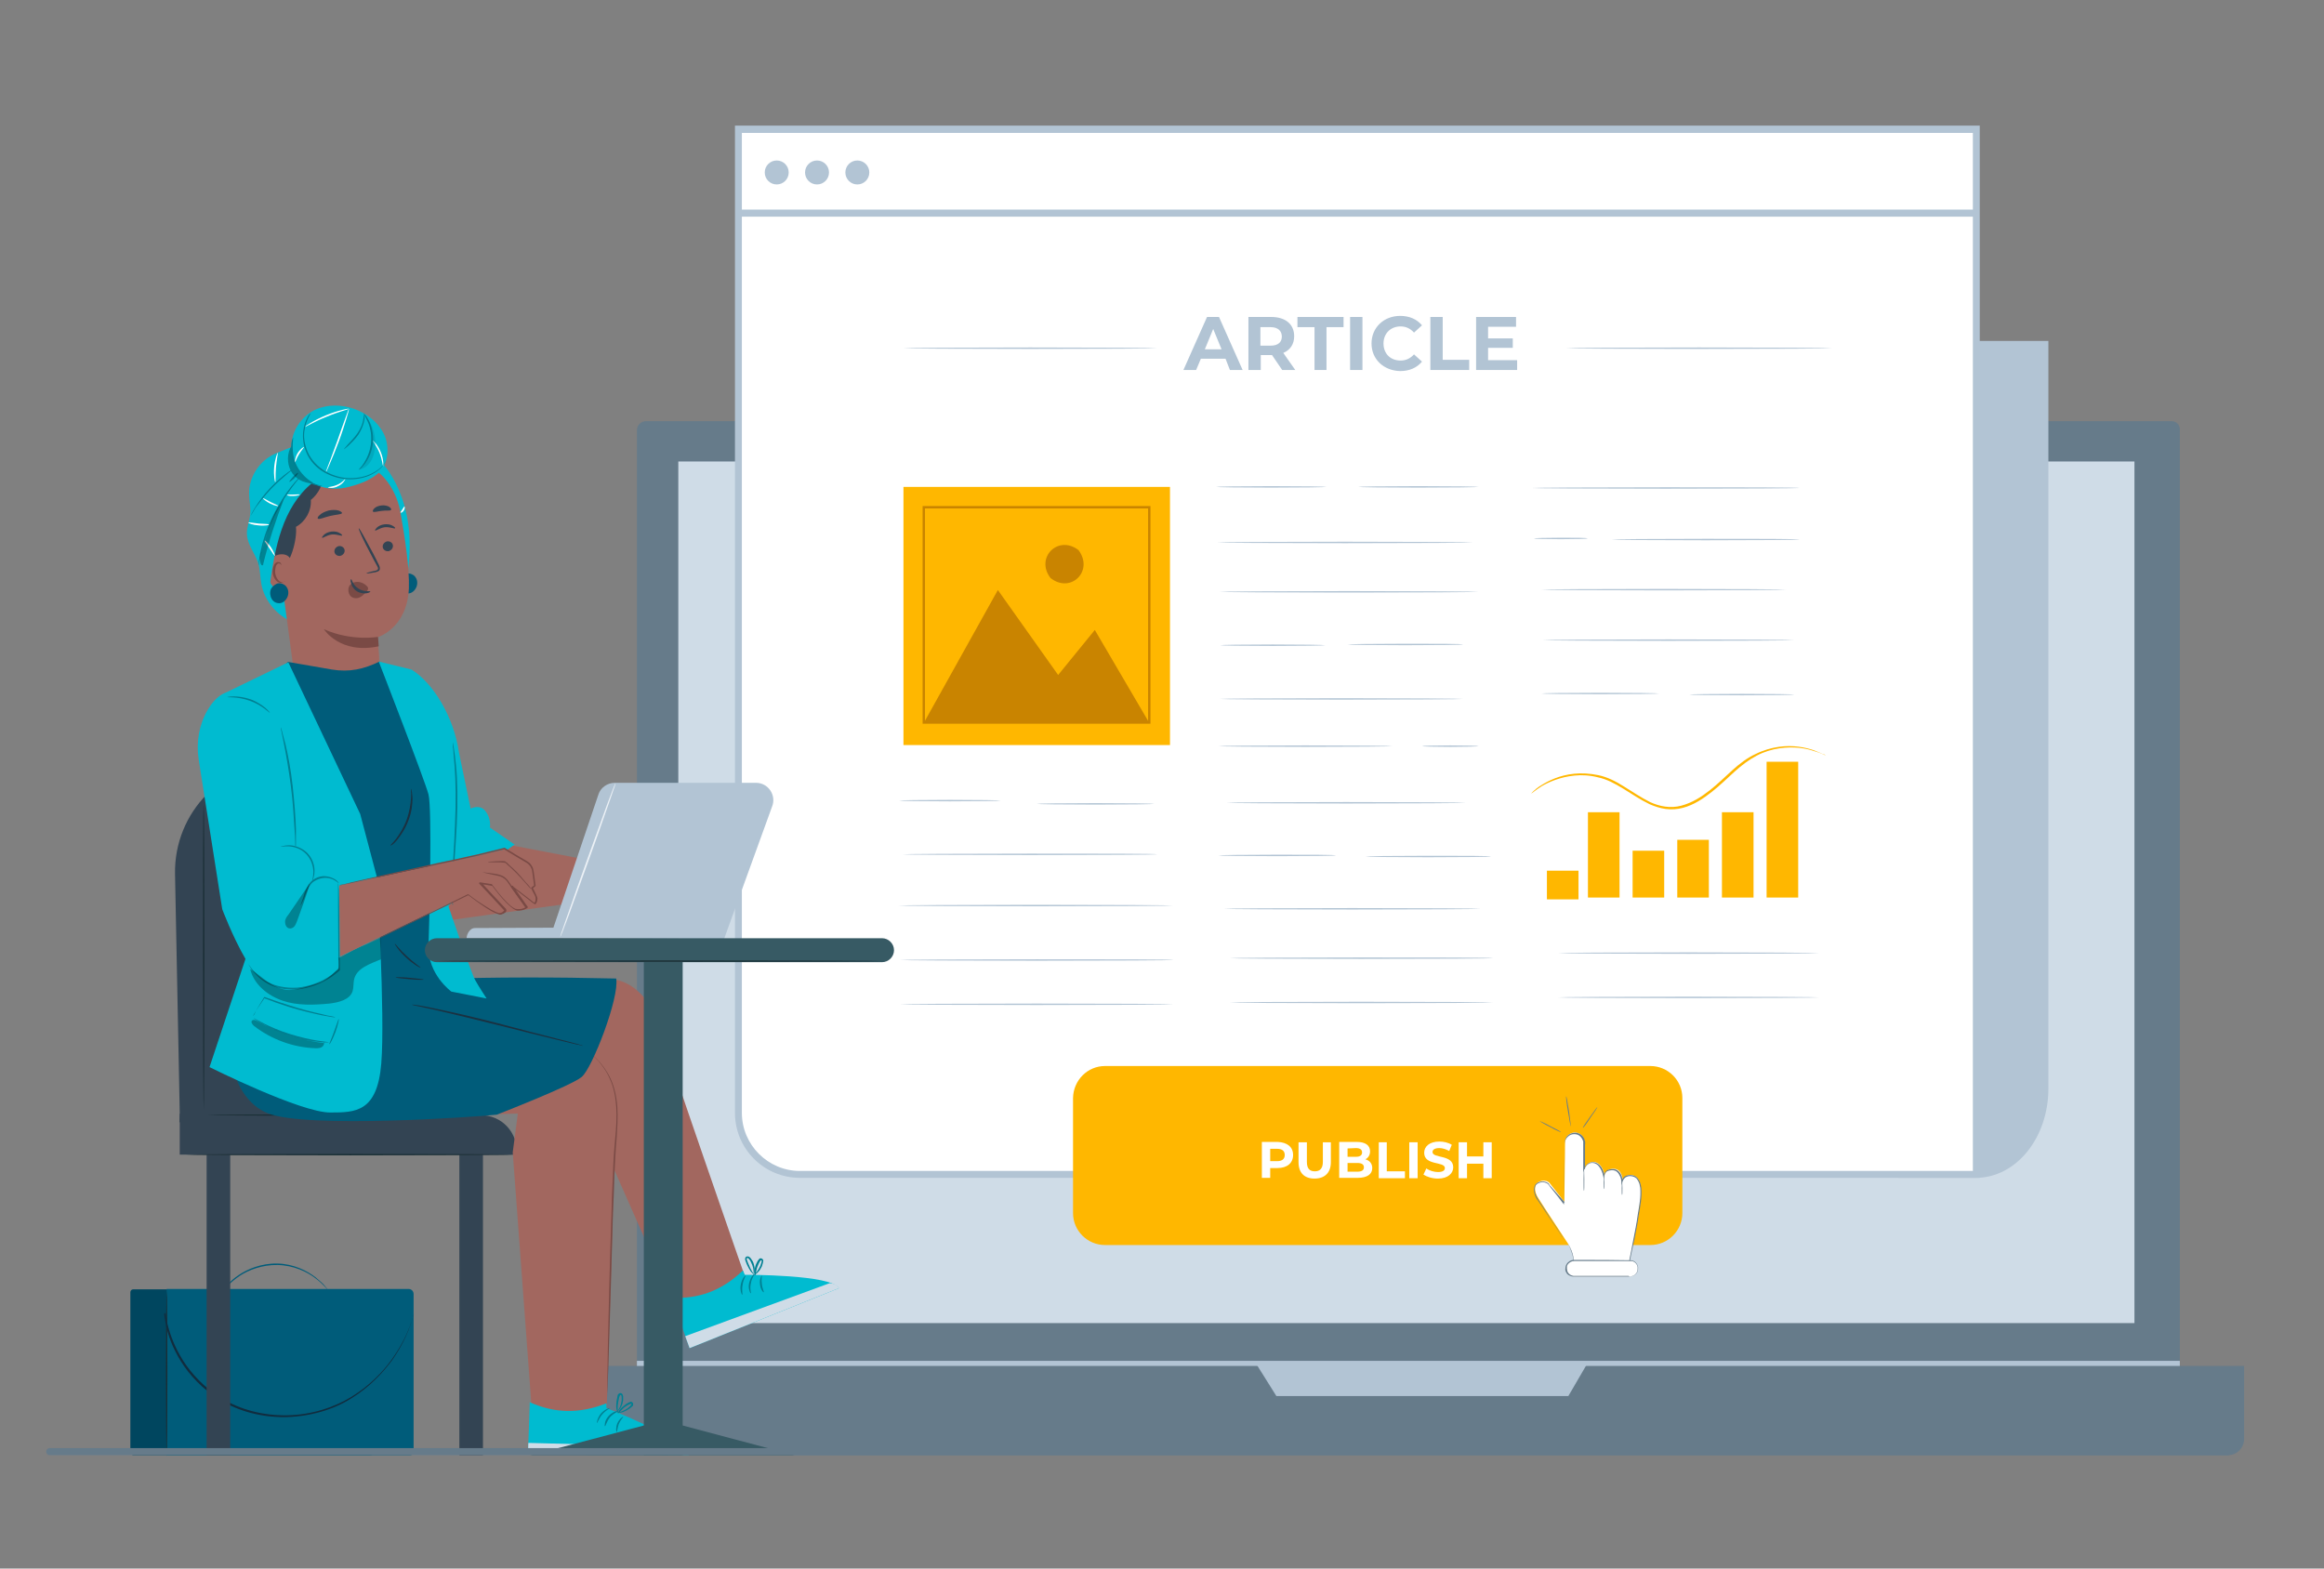 <?xml version="1.0" encoding="utf-8"?>
<!-- Generator: Adobe Illustrator 27.0.0, SVG Export Plug-In . SVG Version: 6.00 Build 0)  -->
<svg version="1.1" id="Layer_2_00000071557251906594065160000015440938724223311756_"
	 xmlns="http://www.w3.org/2000/svg" xmlns:xlink="http://www.w3.org/1999/xlink" x="0px" y="0px" viewBox="0 0 640 432"
	 style="enable-background:new 0 0 640 432;" xml:space="preserve">
<rect x="0" y="0" width="640" height="432" fill="#808080" stroke="none"/>
<style type="text/css">
	.st0{clip-path:url(#SVGID_00000031895786850456826220000010779432441081192857_);}
	.st1{fill:#667B8A;}
	.st2{fill:#CFDCE7;}
	.st3{fill:#B2C4D4;}
	.st4{fill:none;}
	.st5{fill:#FFFFFF;}
	.st6{fill:#FFB700;}
	.st7{fill:#C98400;}
	.st8{fill:none;stroke:#B2C4D4;stroke-width:1.95;stroke-miterlimit:10;}
	.st9{fill:none;stroke:#C98400;stroke-width:0.65;stroke-miterlimit:10;}
	.st10{fill:#00465F;}
	.st11{fill:#005C7A;}
	.st12{fill:#1A2E35;}
	.st13{fill:#112C3E;}
	.st14{fill:#334453;}
	.st15{fill:#A2675F;}
	.st16{fill:#7A4A45;}
	.st17{fill:#00BBD0;}
	.st18{fill:#008092;}
	.st19{opacity:0.3;}
	.st20{fill:#1A3141;}
	.st21{fill:#ECF1F6;}
	.st22{fill:#375A64;}
	.st23{fill:none;stroke:#667B8A;stroke-width:1.95;stroke-linecap:round;stroke-miterlimit:10;}
</style>
<g id="Layer_2-2">
	<g>
		<defs>
			<rect id="SVGID_1_" width="640" height="432"/>
		</defs>
		<clipPath id="SVGID_00000094594402502100740490000000310151870964707763_">
			<use xlink:href="#SVGID_1_"  style="overflow:visible;"/>
		</clipPath>
		<g style="clip-path:url(#SVGID_00000094594402502100740490000000310151870964707763_);">
			<g>
				<g>
					<g>
						<path class="st1" d="M177.9,116h420.2c1.2,0,2.2,1,2.2,2.2v274.1c0,2.6-2.1,4.7-4.7,4.7H180.1c-2.6,0-4.7-2.1-4.7-4.7V118.5
							C175.4,117.1,176.5,116,177.9,116z"/>
						<path class="st1" d="M157.6,376.2H618v20.1c0,2.5-2,4.5-4.5,4.5H162.1c-2.5,0-4.5-2-4.5-4.5V376.2L157.6,376.2z"/>
						<rect x="186.8" y="127.1" class="st2" width="401" height="237.3"/>
						<polygon class="st3" points="345.8,375.4 351.5,384.5 431.9,384.5 437.2,375.4 						"/>
					</g>
					<rect x="175.4" y="374.8" class="st3" width="424.9" height="1.4"/>
				</g>
				<g>
					<rect x="-2.3" y="3.5" class="st4" width="624.2" height="437"/>
					<path class="st3" d="M545.2,93.9h18.9v205.9c0,13.6-8.9,24.6-20,24.6h-21.3V93.9H545.2L545.2,93.9z"/>
					<path class="st5" d="M220.3,323.5c-9.3,0-16.9-7.6-16.9-16.9V35.6h340.9v287.9H220.3z"/>
					<path class="st3" d="M543.3,36.6v285.9h-323c-8.8,0-16-7.2-16-16V36.6H543.3 M545.2,34.6H202.4v271.9c0,9.9,8,17.9,17.9,17.9
						h324.9V34.6C545.2,34.6,545.2,34.6,545.2,34.6z"/>
					<circle class="st3" cx="213.9" cy="47.5" r="3.3"/>
					<circle class="st3" cx="225" cy="47.5" r="3.3"/>
					<circle class="st3" cx="236.1" cy="47.5" r="3.3"/>
					<path class="st3" d="M337.5,98.8h-6.8l-1.3,3.1h-3.5l6.5-14.6h3.3l6.5,14.6h-3.5L337.5,98.8L337.5,98.8z M336.4,96.2l-2.3-5.6
						l-2.3,5.6L336.4,96.2L336.4,96.2z"/>
					<path class="st3" d="M353.1,101.9l-2.8-4.1h-3.1v4.1h-3.4V87.3h6.3c3.9,0,6.3,2,6.3,5.3c0,2.2-1.1,3.8-3,4.6l3.3,4.7
						L353.1,101.9L353.1,101.9z M349.9,90.1h-2.8v5.1h2.8c2.1,0,3.1-1,3.1-2.5S352,90.1,349.9,90.1L349.9,90.1z"/>
					<path class="st3" d="M362,90.1h-4.7v-2.8H370v2.8h-4.7v11.8H362L362,90.1L362,90.1z"/>
					<path class="st3" d="M371.8,87.3h3.4v14.6h-3.4V87.3z"/>
					<path class="st3" d="M377.7,94.6c0-4.4,3.4-7.6,7.9-7.6c2.5,0,4.6,0.9,6,2.6l-2.2,2c-1-1.1-2.2-1.7-3.7-1.7
						c-2.7,0-4.7,1.9-4.7,4.7s1.9,4.7,4.7,4.7c1.5,0,2.7-0.6,3.7-1.7l2.2,2c-1.4,1.7-3.5,2.6-6,2.6C381.1,102.1,377.7,99,377.7,94.6
						L377.7,94.6z"/>
					<path class="st3" d="M393.9,87.3h3.4v11.8h7.3v2.8h-10.7V87.3z"/>
					<path class="st3" d="M417.8,99.2v2.7h-11.3V87.3h11V90h-7.7v3.2h6.8v2.6h-6.8v3.4L417.8,99.2L417.8,99.2z"/>
					<path class="st3" d="M365.3,134.1c0,0.1-6.8,0.2-15.2,0.2s-15.2-0.1-15.2-0.2s6.8-0.2,15.2-0.2S365.3,134,365.3,134.1z"/>
					<path class="st3" d="M407.2,134.1c0,0.1-7.4,0.2-16.6,0.2s-16.6-0.1-16.6-0.2s7.4-0.2,16.6-0.2S407.2,134,407.2,134.1z"/>
					<path class="st3" d="M405.7,149.4c0,0.1-15.8,0.2-35.3,0.2s-35.3-0.1-35.3-0.2s15.8-0.2,35.3-0.2S405.7,149.3,405.7,149.4z"/>
					<path class="st3" d="M407.2,163c0,0.1-16,0.2-35.7,0.2s-35.7-0.1-35.7-0.2s16-0.2,35.7-0.2S407.2,162.9,407.2,163z"/>
					<path class="st3" d="M365,177.7c0,0.1-6.5,0.2-14.5,0.2s-14.5-0.1-14.5-0.2s6.5-0.2,14.5-0.2S365,177.6,365,177.7z"/>
					<path class="st3" d="M402.9,177.5c0,0.1-7.1,0.2-15.9,0.2s-15.9-0.1-15.9-0.2s7.1-0.2,15.9-0.2S402.9,177.3,402.9,177.5z"/>
					<path class="st3" d="M402.9,192.5c0,0.1-15,0.2-33.5,0.2s-33.5-0.1-33.5-0.2s15-0.2,33.5-0.2S402.9,192.4,402.9,192.5z"/>
					<path class="st3" d="M275.6,220.5c0,0.1-6.3,0.2-14,0.2s-14-0.1-14-0.2s6.3-0.2,14-0.2C269.4,220.3,275.6,220.4,275.6,220.5z"
						/>
					<path class="st3" d="M317.9,221.4c0,0.1-7.2,0.2-16.2,0.2s-16.2-0.1-16.2-0.2s7.2-0.2,16.2-0.2S317.9,221.3,317.9,221.4z"/>
					<path class="st3" d="M318.7,235.3c0,0.1-15.7,0.2-35.1,0.2s-35.1-0.1-35.1-0.2s15.7-0.2,35.1-0.2S318.7,235.1,318.7,235.3z"/>
					<path class="st3" d="M323.1,249.4c0,0.1-17,0.2-37.9,0.2s-37.9-0.1-37.9-0.2s17-0.2,37.9-0.2S323.1,249.3,323.1,249.4z"/>
					<path class="st3" d="M383.5,205.5c0,0.1-10.7,0.2-24,0.2s-24-0.1-24-0.2s10.7-0.2,24-0.2S383.5,205.4,383.5,205.5z"/>
					<path class="st3" d="M407.2,205.5c0,0.1-3.5,0.2-7.8,0.2s-7.8-0.1-7.8-0.2s3.5-0.2,7.8-0.2S407.2,205.4,407.2,205.5z"/>
					<path class="st3" d="M403.7,221.1c0,0.1-14.8,0.2-33,0.2s-33-0.1-33-0.2s14.8-0.2,33-0.2S403.7,221,403.7,221.1z"/>
					<path class="st3" d="M367.9,235.6c0,0.1-7.2,0.2-16.2,0.2s-16.2-0.1-16.2-0.2s7.2-0.2,16.2-0.2S367.9,235.4,367.9,235.6z"/>
					<path class="st3" d="M407.8,250.3c0,0.1-15.9,0.2-35.4,0.2s-35.4-0.1-35.4-0.2s15.9-0.2,35.4-0.2S407.8,250.2,407.8,250.3z"/>
					<path class="st3" d="M410.6,235.9c0,0.1-7.8,0.2-17.3,0.2S376,236,376,235.9s7.8-0.2,17.4-0.2S410.6,235.7,410.6,235.9z"/>
					<path class="st3" d="M495.6,134.4c0,0.1-16.5,0.2-36.9,0.2s-36.9-0.1-36.9-0.2s16.5-0.2,36.9-0.2S495.6,134.2,495.6,134.4z"/>
					<path class="st3" d="M437.2,148.3c0,0.1-3.3,0.2-7.4,0.2s-7.4-0.1-7.4-0.2s3.3-0.2,7.4-0.2S437.2,148.1,437.2,148.3z"/>
					<path class="st3" d="M495.6,148.6c0,0.1-11.6,0.2-25.9,0.2s-25.9-0.1-25.9-0.2s11.6-0.2,25.9-0.2S495.6,148.4,495.6,148.6z"/>
					<path class="st3" d="M491.9,162.4c0,0.1-15.1,0.2-33.7,0.2s-33.7-0.1-33.7-0.2s15.1-0.2,33.7-0.2S491.9,162.3,491.9,162.4z"/>
					<path class="st3" d="M494.2,176.3c0,0.1-15.5,0.2-34.7,0.2s-34.7-0.1-34.7-0.2s15.5-0.2,34.7-0.2S494.2,176.2,494.2,176.3z"/>
					<path class="st3" d="M456.9,191c0,0.1-7.2,0.2-16.2,0.2s-16.2-0.1-16.2-0.2s7.2-0.2,16.2-0.2S456.9,190.9,456.9,191z"/>
					<path class="st3" d="M494.2,191.3c0,0.1-6.5,0.2-14.5,0.2s-14.5-0.1-14.5-0.2s6.5-0.2,14.5-0.2S494.2,191.2,494.2,191.3z"/>
					<path class="st3" d="M318.7,95.9c0,0.1-15.6,0.2-35,0.2s-35-0.1-35-0.2s15.6-0.2,35-0.2S318.7,95.8,318.7,95.9z"/>
					<path class="st3" d="M504.6,95.9c0,0.1-16.4,0.2-36.7,0.2s-36.7-0.1-36.7-0.2s16.4-0.2,36.7-0.2S504.6,95.8,504.6,95.9z"/>
					<path class="st6" d="M502.7,208c0,0.1-1.1-0.6-3.3-1.2c-2.1-0.7-5.4-1.3-9.4-0.7c-2,0.3-4.1,0.9-6.2,2
						c-2.1,1.1-4.1,2.6-6.1,4.4c-2,1.8-4,3.8-6.3,5.6c-2.3,1.8-4.9,3.6-8,4.4c-1.5,0.4-3.1,0.5-4.7,0.3c-1.5-0.2-3-0.7-4.4-1.3
						c-2.7-1.3-5-2.9-7.3-4.3c-2.3-1.4-4.5-2.6-6.9-3.1c-2.3-0.6-4.5-0.7-6.5-0.5c-4,0.4-7.1,1.8-9,2.9c-1.9,1.2-2.8,2.1-2.9,2
						c0,0,0.2-0.2,0.6-0.6c0.4-0.4,1.1-1,2.1-1.6c1.9-1.2,5-2.8,9.1-3.2c2-0.2,4.3-0.1,6.7,0.4c2.4,0.5,4.8,1.7,7,3.1
						c2.3,1.4,4.6,3,7.2,4.3c2.6,1.2,5.6,1.8,8.6,1c3-0.8,5.5-2.4,7.8-4.2c2.3-1.8,4.3-3.8,6.3-5.6c2-1.8,4.1-3.4,6.3-4.4
						c2.2-1.1,4.4-1.7,6.4-2c4.1-0.6,7.5,0.2,9.6,0.9c1.1,0.4,1.9,0.8,2.4,1C502.4,207.8,502.7,207.9,502.7,208L502.7,208z"/>
					<rect x="437.3" y="223.7" class="st6" width="8.7" height="23.5"/>
					<rect x="474.2" y="223.7" class="st6" width="8.7" height="23.5"/>
					<rect x="486.5" y="209.8" class="st6" width="8.7" height="37.4"/>
					<rect x="426" y="239.8" class="st6" width="8.7" height="7.9"/>
					<rect x="449.6" y="234.3" class="st6" width="8.7" height="12.9"/>
					<rect x="461.9" y="231.3" class="st6" width="8.7" height="15.9"/>
					<rect x="248.8" y="134.1" class="st6" width="73.4" height="71.1"/>
					<polygon class="st7" points="254.4,199.1 274.8,162.5 291.4,185.9 301.5,173.5 316.5,199.1 					"/>
					<path class="st7" d="M297,151.5c4.3,5.7-2.1,12.1-7.7,7.7C285,153.6,291.4,147.2,297,151.5z"/>
					<path class="st3" d="M323.2,264.4c0,0.1-16.9,0.2-37.7,0.2s-37.7-0.1-37.7-0.2s16.9-0.2,37.7-0.2S323.2,264.2,323.2,264.4z"/>
					<path class="st3" d="M411.2,263.9c0,0.1-16.2,0.2-36.3,0.2s-36.3-0.1-36.3-0.2s16.2-0.2,36.3-0.2S411.2,263.7,411.2,263.9z"/>
					<path class="st3" d="M501,262.5c0,0.1-16.1,0.2-36,0.2s-36-0.1-36-0.2s16.1-0.2,36-0.2S501,262.4,501,262.5z"/>
					<path class="st3" d="M323.2,276.6c0,0.1-16.9,0.2-37.7,0.2s-37.7-0.1-37.7-0.2s16.9-0.2,37.7-0.2S323.2,276.5,323.2,276.6z"/>
					<path class="st3" d="M411.2,276.1c0,0.1-16.2,0.2-36.3,0.2s-36.3-0.1-36.3-0.2s16.2-0.2,36.3-0.2S411.2,276,411.2,276.1z"/>
					<path class="st3" d="M501,274.7c0,0.1-16.1,0.2-36,0.2s-36-0.1-36-0.2s16.1-0.2,36-0.2S501,274.6,501,274.7z"/>
				</g>
				<line class="st8" x1="204.2" y1="58.7" x2="543.5" y2="58.7"/>
				<rect x="254.4" y="139.7" class="st9" width="62.1" height="59.3"/>
				<g>
					<path class="st6" d="M304.3,293.6h150.2c4.8,0,8.8,3.9,8.8,8.8v31.7c0,4.8-3.9,8.8-8.8,8.8H304.3c-4.8,0-8.8-3.9-8.8-8.8v-31.7
						C295.6,297.5,299.5,293.6,304.3,293.6z"/>
					<g>
						<path class="st5" d="M356.1,318.1c0,2.2-1.6,3.6-4.3,3.6h-2v2.7h-2.3v-9.9h4.3C354.5,314.6,356.1,315.9,356.1,318.1z
							 M353.8,318.1c0-1.1-0.7-1.7-2.1-1.7h-1.9v3.4h1.9C353.1,319.8,353.8,319.2,353.8,318.1z"/>
						<path class="st5" d="M357.6,320.1v-5.5h2.3v5.4c0,1.9,0.8,2.6,2.2,2.6s2.2-0.8,2.2-2.6v-5.4h2.2v5.5c0,2.9-1.7,4.5-4.5,4.5
							S357.6,323,357.6,320.1L357.6,320.1z"/>
						<path class="st5" d="M377.9,321.7c0,1.7-1.4,2.7-4,2.7h-5.1v-9.9h4.8c2.5,0,3.7,1,3.7,2.6c0,1-0.5,1.8-1.3,2.2
							C377.2,319.6,377.9,320.5,377.9,321.7L377.9,321.7z M371.1,316.3v2.3h2.3c1.1,0,1.7-0.4,1.7-1.2s-0.6-1.2-1.7-1.2L371.1,316.3
							L371.1,316.3z M375.6,321.5c0-0.8-0.6-1.2-1.8-1.2h-2.7v2.4h2.7C375,322.7,375.6,322.3,375.6,321.5z"/>
						<path class="st5" d="M379.6,314.6h2.3v8h5v1.9h-7.2V314.6z"/>
						<path class="st5" d="M388.1,314.6h2.3v9.9h-2.3V314.6z"/>
						<path class="st5" d="M392,323.5l0.8-1.7c0.8,0.6,2.1,1,3.2,1c1.4,0,1.9-0.5,1.9-1.1c0-1.9-5.7-0.6-5.7-4.2
							c0-1.7,1.4-3.1,4.2-3.1c1.2,0,2.5,0.3,3.4,0.9l-0.7,1.7c-0.9-0.5-1.9-0.8-2.7-0.8c-1.4,0-1.9,0.5-1.9,1.1
							c0,1.8,5.7,0.6,5.7,4.2c0,1.6-1.4,3.1-4.2,3.1C394.4,324.6,392.9,324.1,392,323.5L392,323.5z"/>
						<path class="st5" d="M410.8,314.6v9.9h-2.3v-4H404v4h-2.3v-9.9h2.3v3.9h4.5v-3.9H410.8z"/>
					</g>
				</g>
				<g>
					<g>
						<g>
							<path class="st5" d="M431.8,342.5c1.4,2.5,1.6,4.9,1.6,4.9h3l12.4-0.2l-0.1,0.2c0,0,2-9.5,2.4-12.3c0.3-2.3,1.7-7.9,0-10.4
								c-0.6-0.9-1.8-1.3-2.8-1c-0.6,0.2-1.2,0.6-1.4,1.5c0,0-0.1-3.3-2.5-3.3c-2.4,0-2.5,1.8-2.5,1.8s-0.6-3.8-3.3-3.7
								c0,0-1.6,0.1-2.2,1.8v-7.1c0-1.5-1.1-2.7-2.6-2.8c-1.5,0-2.7,1.1-2.8,2.6l-0.2,16.5l-4-5.1c-1-1.3-3.5-0.7-3.9,0.5
								c0,0-0.7,1.5,0.8,3.7C424.8,331.9,431.8,342.5,431.8,342.5L431.8,342.5z"/>
							<path class="st1" d="M430.9,331.1l-0.2,0.1c0-4.6,0.1-9.7,0.2-15.1c0-0.3,0-0.7,0-1c0-0.3,0-0.7,0.1-1
								c0.1-0.7,0.6-1.3,1.2-1.7c0.6-0.4,1.4-0.5,2.1-0.4c0.7,0.2,1.4,0.6,1.8,1.3c0.2,0.3,0.3,0.7,0.4,1c0.1,0.4,0,0.7,0,1.1
								c0,0.7,0,1.4,0,2.2c0,1.5,0,2.9,0,4.4l-0.3,0c0.2-0.6,0.6-1.2,1.2-1.6c0.2-0.1,0.5-0.2,0.8-0.3c0.1,0,0.3,0,0.4,0
								s0.3,0,0.4,0c0.6,0.1,1.1,0.4,1.5,0.8c0.8,0.8,1.2,1.9,1.4,3l-0.3,0c0.1-0.7,0.5-1.4,1.2-1.7c0.3-0.1,0.7-0.2,1-0.2
								c0.2,0,0.3,0,0.5,0l0.3,0l0.3,0.1c0.7,0.2,1.2,0.8,1.5,1.4c0.3,0.6,0.4,1.3,0.5,1.9l-0.3,0c0.1-0.7,0.6-1.4,1.3-1.6
								c0.7-0.3,1.4-0.2,2.1,0c0.3,0.1,0.6,0.3,0.9,0.6c0.2,0.2,0.4,0.6,0.6,0.9c0.3,0.6,0.4,1.3,0.5,1.9c0.2,2.6-0.3,5.1-0.7,7.4
								c-0.3,2.4-0.8,4.6-1.2,6.8c-0.5,2.1-0.9,4.2-1.3,6.1l-0.2-0.1c0-0.1,0.1-0.1,0.1-0.2l0.1,0.1c-5,0.1-9.1,0.1-12.4,0.2
								l0.1-0.1l0,0v0.1h-0.1c-1.2,0-2.1,0-3,0h0v0c-0.2-1.7-0.7-2.9-1-3.7c-0.2-0.4-0.3-0.7-0.4-0.9s-0.1-0.3-0.1-0.3
								s0.2,0.4,0.6,1.2c0.4,0.8,0.8,2,1,3.7l-0.1,0c0.9,0,1.8,0,3,0l-0.1,0.1l0,0v-0.1h0.1c3.2-0.1,7.4-0.1,12.4-0.2h0.2l-0.1,0.1
								c0,0.1-0.1,0.1-0.1,0.2l-0.2-0.1c0.4-1.9,0.8-4,1.2-6.1c0.4-2.1,0.9-4.4,1.2-6.8c0.4-2.4,0.9-4.8,0.7-7.4
								c-0.1-0.6-0.2-1.3-0.5-1.8c-0.2-0.3-0.3-0.6-0.5-0.8s-0.5-0.4-0.8-0.5c-0.6-0.2-1.2-0.3-1.9,0c-0.6,0.2-1,0.8-1.2,1.4l-0.2,1
								l-0.1-1c0-0.6-0.2-1.3-0.5-1.8c-0.3-0.6-0.7-1.1-1.3-1.3c-0.6-0.2-1.3-0.1-1.9,0.1c-0.6,0.2-1,0.8-1,1.4l-0.1,0.9l-0.2-0.9
								c-0.2-1-0.6-2-1.3-2.8c-0.7-0.8-1.9-1.1-2.8-0.5c-0.5,0.3-0.9,0.9-1.1,1.4l-0.3,0.9v-0.9c0-1.5,0-2.9,0-4.4
								c0-0.7,0-1.5,0-2.2c0-0.4,0-0.7,0-1c-0.1-0.3-0.2-0.6-0.4-0.9c-0.4-0.6-0.9-1-1.6-1.1c-0.6-0.1-1.4,0-1.9,0.4
								c-0.5,0.4-1,0.9-1.1,1.6c-0.1,0.3-0.1,0.6-0.1,1c0,0.3,0,0.7,0,1c-0.1,5.4-0.1,10.4-0.2,15.1v0.3l-0.2-0.3
								c-1.2-1.6-2.4-3.1-3.6-4.6c-0.3-0.4-0.5-0.8-0.9-1c-0.4-0.2-0.8-0.3-1.2-0.3c-0.4,0-0.8,0.1-1.2,0.3
								c-0.4,0.2-0.7,0.5-0.8,0.8l0,0v0c-0.2,0.6-0.2,1.4,0,2c0.2,0.6,0.5,1.2,0.9,1.8c0.7,1.1,1.4,2.1,2,3.1
								c1.2,1.9,2.3,3.6,3.2,4.9c0.9,1.3,1.5,2.4,2,3.1c0.2,0.4,0.4,0.6,0.5,0.8c0.1,0.2,0.2,0.3,0.2,0.3s-0.1-0.1-0.2-0.3
								c-0.1-0.2-0.3-0.5-0.5-0.8c-0.5-0.7-1.2-1.7-2.1-3.1c-0.9-1.3-2-3-3.3-4.9c-0.6-1-1.3-2-2-3c-0.4-0.5-0.7-1.1-0.9-1.8
								c-0.2-0.7-0.2-1.4,0-2.1v0c0.1-0.4,0.5-0.8,0.9-1c0.4-0.2,0.8-0.3,1.3-0.3s0.9,0.1,1.3,0.3c0.1,0.1,0.2,0.1,0.3,0.2
								c0.1,0.1,0.2,0.2,0.2,0.3c0.1,0.2,0.3,0.4,0.4,0.5"/>
						</g>
						<g>
							<path class="st5" d="M433.4,347.2h15.5c1.2,0,2.1,1,2.1,2.1v0.2c0,1.2-1,2.1-2.1,2.1h-15.5c-1.2,0-2.1-1-2.1-2.1v-0.2
								C431.2,348.2,432.2,347.2,433.4,347.2z"/>
							<path class="st1" d="M448.9,351.6c0,0,0.2,0,0.4-0.1c0.3-0.1,0.7-0.2,1.1-0.6c0.2-0.2,0.4-0.5,0.5-0.8
								c0.1-0.3,0.1-0.7,0.1-1.1c-0.1-0.8-0.8-1.6-1.7-1.7c-4.1,0-9.6,0-15.8,0c-0.7,0-1.4,0.4-1.8,1c-0.2,0.3-0.2,0.6-0.2,1
								c0,0.4,0.1,0.7,0.2,1c0.3,0.6,0.9,1,1.6,1.1c0.7,0,1.4,0,2,0c2.7,0,5.1,0,7.1,0c2,0,3.6,0,4.8,0c0.5,0,1,0,1.3,0
								C448.7,351.6,448.9,351.6,448.9,351.6c0,0-0.2,0-0.5,0c-0.3,0-0.8,0-1.3,0c-1.2,0-2.8,0-4.8,0c-2,0-4.4,0-7.1,0
								c-0.7,0-1.3,0-2.1,0c-0.7-0.1-1.5-0.5-1.8-1.2c-0.2-0.3-0.3-0.8-0.2-1.1c0-0.4,0.1-0.8,0.3-1.1c0.4-0.7,1.2-1.2,2-1.2
								c6.2,0,11.7,0,15.8,0.1c1.1,0.1,1.8,1.1,1.9,1.9c0,0.4,0,0.8-0.1,1.1c-0.1,0.3-0.3,0.6-0.5,0.8c-0.4,0.4-0.9,0.6-1.1,0.6
								C449,351.7,448.9,351.6,448.9,351.6L448.9,351.6z"/>
						</g>
						<path class="st1" d="M436.2,328c-0.1,0-0.1-1.4-0.1-3.2s0.1-3.2,0.1-3.2s0.1,1.4,0.1,3.2S436.3,328,436.2,328z"/>
						<path class="st1" d="M441.7,327.5c-0.1,0-0.1-0.9-0.1-1.9s0.1-1.9,0.1-1.9s0.1,0.9,0.1,1.9S441.8,327.5,441.7,327.5z"/>
						<path class="st1" d="M446.7,329.1c-0.1,0-0.1-0.9-0.1-1.9s0.1-1.9,0.1-1.9s0.1,0.9,0.1,1.9S446.8,329.1,446.7,329.1z"/>
					</g>
					<path class="st1" d="M429.9,311.8c0,0.1-1.4-0.5-3-1.4c-1.6-0.8-2.9-1.6-2.9-1.6c0-0.1,1.4,0.5,3,1.4
						C428.6,311,429.9,311.7,429.9,311.8z"/>
					<path class="st1" d="M432.6,310.3c-0.1,0-0.4-1.9-0.8-4.2c-0.4-2.3-0.6-4.2-0.5-4.2c0.1,0,0.4,1.9,0.8,4.2
						C432.4,308.4,432.6,310.2,432.6,310.3z"/>
					<path class="st1" d="M435.9,310.6c-0.1,0,0.8-1.4,1.9-2.9s2-2.8,2.1-2.8s-0.8,1.4-1.9,2.9C436.9,309.5,436,310.7,435.9,310.6z"
						/>
				</g>
				<g>
					<path class="st10" d="M101.8,400.8h-65c-0.5,0-0.9-0.4-0.9-0.9v-44c0-0.5,0.4-0.8,0.8-0.8h65.1c1.1,0,2,0.9,2,2v41.8
						C103.8,399.9,102.9,400.8,101.8,400.8L101.8,400.8z"/>
					<path class="st11" d="M112.9,400.8h-67V355h66.6c0.8,0,1.4,0.6,1.4,1.4v43.5C113.9,400.4,113.5,400.8,112.9,400.8L112.9,400.8z
						"/>
					<path class="st12" d="M45.9,401c-0.1,0-0.2-10.2-0.2-22.7s0.1-22.7,0.2-22.7s0.2,10.1,0.2,22.7S46,401,45.9,401z"/>
					<path class="st11" d="M62.3,354.4c0,0,0-0.1,0.2-0.3s0.3-0.4,0.6-0.7c0.5-0.6,1.4-1.4,2.6-2.2c2.3-1.6,6.2-3.3,10.7-3.2
						c4.5,0.1,8.2,2,10.5,3.8c1.1,0.9,2,1.7,2.5,2.3c0.3,0.3,0.4,0.6,0.6,0.7c0.1,0.2,0.2,0.3,0.2,0.3c-0.1,0.1-1.1-1.4-3.4-3.1
						c-2.2-1.7-5.9-3.5-10.3-3.6c-4.3-0.1-8.1,1.4-10.5,3C63.5,353.1,62.4,354.5,62.3,354.4L62.3,354.4z"/>
					<path class="st13" d="M45.5,361.6c0,0,0,0.1,0.1,0.2c0,0.2,0.1,0.4,0.1,0.7c0.1,0.3,0.1,0.7,0.2,1.2c0.1,0.5,0.2,1,0.4,1.6
						c0.6,2.4,1.8,5.7,4.1,9.4c2.3,3.6,5.9,7.6,10.8,10.5c4.9,3,11.2,4.7,17.8,4.6c6.6-0.1,12.9-2.1,17.8-5.1
						c4.9-3,8.6-6.8,11.1-10.3c2.5-3.5,4.1-6.8,4.9-9c0.4-1.1,0.8-2,0.9-2.6c0.1-0.3,0.2-0.5,0.2-0.7c0.1-0.2,0.1-0.2,0.1-0.2
						s0,0.1-0.1,0.2c-0.1,0.2-0.1,0.4-0.2,0.7c-0.2,0.6-0.4,1.5-0.9,2.7c-0.8,2.3-2.3,5.5-4.8,9.1c-2.6,3.5-6.2,7.4-11.2,10.5
						c-4.9,3.1-11.2,5-18,5.2c-6.7,0.1-13.1-1.6-18.1-4.7c-5-3-8.6-7-10.9-10.7c-2.3-3.7-3.5-7.2-4-9.5c-0.1-0.6-0.2-1.1-0.3-1.6
						c-0.1-0.5-0.1-0.9-0.2-1.2c0-0.3-0.1-0.5-0.1-0.7C45.5,361.6,45.5,361.5,45.5,361.6L45.5,361.6z"/>
				</g>
				<g>
					<g>
						<path class="st14" d="M49.5,306.7l-1.3-66c-0.3-17,13.3-30.9,30.3-31l0,0c16.7,0,30.3,13.5,30.4,30.2l0.3,66.7l-59.8,2.5"/>
						<path class="st14" d="M49.5,318h93c0-6.2-4.2-10.9-10.4-10.9l-82.6-0.4L49.5,318L49.5,318z"/>
						<rect x="126.5" y="318" class="st14" width="6.5" height="82.8"/>
						<rect x="56.9" y="318" class="st14" width="6.5" height="82.8"/>
						<path class="st12" d="M57.1,307.1c0-0.1,17.3-0.2,38.6-0.2s38.6,0.1,38.6,0.2s-17.3,0.2-38.6,0.2S57.1,307.2,57.1,307.1z"/>
						<path class="st12" d="M51.1,318c0-0.1,20.3-0.2,45.4-0.2s45.4,0.1,45.4,0.2s-20.3,0.2-45.4,0.2S51.1,318.1,51.1,318z"/>
						<path class="st12" d="M56.1,221.5c0.1,0,0.2,18.8,0.2,42.1s-0.1,42.1-0.2,42.1s-0.2-18.8-0.2-42.1S55.9,221.5,56.1,221.5z"/>
					</g>
					<g>
						<g>
							<g>
								<path class="st15" d="M111.8,269.7c0,0,52.3-0.2,56.5,0c7.4,0.4,12.3,8.6,13.3,12.9c1,4.3,23.9,70,23.9,70l-17.8,11.5
									l-23.8-53.8l-12-20.9l-65.3,11.4L111.8,269.7z"/>
								<path class="st15" d="M152.2,287.5c0,0,9.7,0,14.9,7.7c3.1,4.5,2,12.7,2.1,18.8c0.1,8.3-2.1,73.1-2.1,73.1
									c-6.2,4.4-13,4.9-20.6,1.9l-5.3-71.6l1.4-10.7l-35.7,0.8c0,0-6.3-11.9,2.5-21.3C110.5,285,152.2,287.5,152.2,287.5
									L152.2,287.5z"/>
								<path class="st16" d="M156.7,287.9c0,0,0.1,0,0.3,0c0.2,0,0.5,0.1,0.8,0.1c0.7,0.2,1.7,0.4,2.9,1c1.2,0.6,2.6,1.5,3.9,2.9
									c1.3,1.4,2.6,3.1,3.6,5.3c1,2.2,1.6,4.8,1.8,7.6c0.2,2.8,0,5.8-0.2,8.9c-0.3,3.1-0.4,6.4-0.6,9.8c-0.1,3.4-0.2,6.9-0.4,10.5
									c-0.4,14.4-0.8,27.5-1.1,37c-0.1,4.7-0.3,8.5-0.4,11.2c-0.1,1.3-0.1,2.3-0.1,3c0,0.3,0,0.6,0,0.8c0,0.2,0,0.3,0,0.3
									s0-0.1,0-0.3c0-0.2,0-0.5,0-0.8c0-0.7,0-1.8,0-3c0.1-2.7,0.1-6.5,0.2-11.2c0.2-9.5,0.5-22.6,1-37c0.1-3.6,0.2-7.1,0.4-10.5
									c0.1-3.4,0.3-6.7,0.6-9.8c0.3-3.1,0.5-6.1,0.3-8.9c-0.2-2.8-0.7-5.3-1.7-7.5c-0.9-2.2-2.2-3.9-3.4-5.3
									c-1.3-1.4-2.6-2.3-3.8-2.9C158.2,288,156.7,288,156.7,287.9L156.7,287.9z"/>
							</g>
							<g>
								<path class="st17" d="M167,386.5l0,1.3c0,0,22.4,8.7,22.7,13l-44.3-0.5l0.5-14.1C152.6,389.2,159.4,389.5,167,386.5
									L167,386.5z"/>
								<path class="st2" d="M145.4,400.3l0.1-2.9l42.4,1.1c0,0,2,0.9,1.8,2.2L145.4,400.3L145.4,400.3z"/>
							</g>
							<g>
								<path class="st17" d="M204.6,349.9l0.5,1.2c0,0,24-0.1,25.9,3.7l-41.1,16.5l-4.9-13.9C192.2,357.8,198.7,355.6,204.6,349.9
									L204.6,349.9z"/>
								<path class="st2" d="M189.9,371.3l-1.2-3.3l39.8-14.6c0,0,2.1,0.1,2.5,1.4L189.9,371.3z"/>
							</g>
							<path class="st18" d="M206.8,356.2c-0.1,0-0.3-0.2-0.4-0.7c-0.2-0.5-0.3-1.3-0.1-2.1s0.5-1.5,0.8-1.9s0.6-0.6,0.7-0.6
								c0.1,0.1-0.8,1-1,2.5C206.4,354.9,206.9,356.1,206.8,356.2L206.8,356.2z"/>
							<path class="st18" d="M204.4,356.6c-0.1,0.1-0.7-1.2-0.4-2.8c0.3-1.6,1.2-2.6,1.3-2.5c0.1,0.1-0.6,1.1-0.8,2.6
								C204.2,355.3,204.6,356.5,204.4,356.6L204.4,356.6z"/>
							<path class="st18" d="M210.3,355.9c-0.1,0.1-0.9-0.8-1-2.2c-0.2-1.4,0.4-2.4,0.5-2.4c0.1,0-0.2,1.1,0,2.3
								C209.9,354.9,210.5,355.8,210.3,355.9L210.3,355.9z"/>
							<path class="st18" d="M207.9,351.2c0,0-0.6-0.3-1.2-1.1c-0.3-0.4-0.6-1-0.9-1.6c-0.1-0.3-0.3-0.6-0.4-1
								c-0.1-0.2-0.1-0.3-0.2-0.6c0-0.2,0-0.5,0.2-0.7c0.2-0.2,0.6-0.2,0.8-0.1c0.2,0.1,0.4,0.3,0.5,0.4c0.2,0.3,0.4,0.6,0.6,0.9
								c0.3,0.6,0.4,1.2,0.5,1.8c0.1,1-0.1,1.6-0.2,1.6c-0.1,0,0-0.6-0.2-1.6c-0.1-0.5-0.3-1-0.6-1.6c-0.1-0.3-0.3-0.6-0.5-0.8
								c-0.2-0.3-0.5-0.4-0.6-0.3c-0.1,0.1-0.1,0.5,0.1,0.8c0.1,0.3,0.2,0.6,0.4,1c0.2,0.6,0.5,1.1,0.7,1.5
								C207.4,350.8,207.9,351.2,207.9,351.2L207.9,351.2z"/>
							<path class="st18" d="M208.1,351c0,0,0,0.1-0.2,0.2l-0.1,0.1l0-0.2c-0.1-0.3-0.1-1,0.1-1.9c0.1-0.4,0.2-0.9,0.5-1.4
								c0.1-0.2,0.2-0.5,0.4-0.7c0.1-0.1,0.2-0.3,0.3-0.4c0.1-0.1,0.4-0.2,0.6-0.1c0.3,0.1,0.5,0.4,0.5,0.6c0,0.2-0.1,0.4-0.1,0.6
								c-0.1,0.3-0.2,0.7-0.3,1c-0.3,0.6-0.6,1.1-0.9,1.4c-0.6,0.7-1.2,1-1.2,1c-0.1-0.1,0.4-0.4,0.9-1.2c0.3-0.4,0.5-0.8,0.8-1.4
								c0.1-0.3,0.2-0.6,0.3-0.9c0.1-0.3,0.1-0.6,0-0.6c-0.3-0.1-0.6,0.6-0.8,1c-0.2,0.5-0.4,0.9-0.5,1.3c-0.2,0.8-0.3,1.5-0.3,1.8
								l-0.1,0C208,351,208.1,351,208.1,351L208.1,351z"/>
							<path class="st18" d="M166.6,392.8c-0.1,0-0.1-0.3,0-0.9s0.4-1.2,1-1.9c0.5-0.6,1.2-1,1.7-1.2c0.5-0.2,0.8-0.2,0.9-0.1
								c0,0.1-1.2,0.5-2.2,1.6C167,391.6,166.8,392.8,166.6,392.8z"/>
							<path class="st18" d="M164.4,391.9c-0.1,0,0.1-1.4,1.1-2.6c1.1-1.2,2.4-1.6,2.4-1.5c0.1,0.1-1.1,0.6-2.1,1.8
								C164.9,390.7,164.5,392,164.4,391.9L164.4,391.9z"/>
							<path class="st18" d="M169.8,394.4c-0.1,0-0.3-1.1,0.2-2.4c0.6-1.3,1.6-1.9,1.6-1.8c0.1,0.1-0.7,0.8-1.2,2
								C170,393.4,170,394.4,169.8,394.4L169.8,394.4z"/>
							<path class="st18" d="M170.2,389.2c0,0-0.4-0.5-0.5-1.6c0-0.5,0-1.1,0.1-1.8c0.1-0.3,0.1-0.7,0.2-1c0-0.2,0.1-0.4,0.1-0.6
								c0.1-0.2,0.3-0.4,0.6-0.5c0.3-0.1,0.6,0.1,0.7,0.3c0.1,0.2,0.2,0.4,0.2,0.6c0,0.4,0,0.7,0,1.1c-0.1,0.7-0.3,1.3-0.5,1.7
								c-0.5,0.9-1,1.3-1,1.3c-0.1,0,0.3-0.5,0.7-1.4c0.2-0.5,0.3-1,0.4-1.6c0-0.3,0-0.6,0-1c0-0.3-0.2-0.6-0.3-0.5
								c-0.2,0-0.3,0.4-0.4,0.7c-0.1,0.3-0.1,0.7-0.2,1c-0.1,0.6-0.2,1.2-0.2,1.7C170.1,388.6,170.3,389.2,170.2,389.2L170.2,389.2z
								"/>
							<path class="st18" d="M170.5,389.1c0,0-0.1,0.1-0.3,0.1l-0.1,0l0.1-0.1c0.1-0.3,0.4-0.9,1.1-1.5c0.3-0.3,0.7-0.6,1.1-0.9
								c0.2-0.1,0.5-0.3,0.7-0.4c0.1-0.1,0.3-0.1,0.5-0.2s0.4,0,0.6,0.2c0.2,0.2,0.2,0.6,0.1,0.8c-0.1,0.2-0.2,0.3-0.4,0.4
								c-0.2,0.2-0.5,0.5-0.8,0.6c-0.5,0.4-1.1,0.6-1.5,0.8c-0.9,0.3-1.5,0.2-1.5,0.2c0-0.1,0.6-0.1,1.4-0.5
								c0.4-0.2,0.9-0.4,1.4-0.8c0.2-0.2,0.5-0.4,0.7-0.6c0.2-0.2,0.4-0.5,0.3-0.5c-0.2-0.2-0.8,0.2-1.2,0.4
								c-0.4,0.3-0.8,0.5-1.1,0.8c-0.6,0.6-1,1.1-1.2,1.3l-0.1-0.1C170.4,389.1,170.5,389.1,170.5,389.1L170.5,389.1z"/>
						</g>
						<path class="st15" d="M171.1,238.6l8,1.3l5.2,7.2l-1.5,5.5l-0.9,0.3l0.2,2.1c0.1,0.9-0.4,1.8-1.2,2.2l0,0l-4.1-7.2l1.7,7.3
							c0,0-1,0.4-2.8-0.5c-1.8-0.9-3.6-9-3.6-9l-2.8-1.7l2.7,9c0,0-0.8,0.9-2.4,0.9c-1.5-0.1-4.6-8.3-4.6-8.3l-41.6,5.8l-0.1-5.4
							l10.1-16.7L171.1,238.6L171.1,238.6z"/>
						<g>
							<path class="st17" d="M80.8,171.4c-4.4-1.7-7.9-5.8-8.8-10.4c-0.4-2-0.3-4-0.9-5.9c-0.9-2.8-3-5.1-3.1-8
								c-0.1-1.9,0.8-3.7,0.9-5.6c0.2-1.8-0.3-3.7-0.3-5.5c-0.1-4.7,3-9.3,7.3-11.1l11.5-4.7l17.7,7.2c0,0,10.1,9.8,7.2,30
								L80.8,171.4L80.8,171.4z"/>
							<g>
								<g>
									<path class="st11" d="M110.4,159.1c0.3-0.4,0.8-0.8,1.3-1h-0.1c0.1,0,0.2-0.1,0.3-0.1c0.4-0.1,0.7-0.1,1.1,0h0
										c0.6,0.2,1.2,0.5,1.5,1.1c0.6,0.9,0.5,2.2-0.1,3.1c-0.5,0.8-1.4,1.4-2.4,1.2c-0.9-0.1-1.6-0.8-1.9-1.6
										C109.8,160.9,109.8,159.9,110.4,159.1z"/>
									<path class="st15" d="M110.2,140.7c-1.2-6.4-6.4-13.9-12.8-12.4l-19.6,7.5c-1.9,0.4-3.2,2.3-2.9,4.3l5.8,43.1
										c0.8,5.6,5.4,9.9,11,10.3l0,0c7.2,0.5,13.2-5.6,12.7-12.8c-0.2-3-0.4-5.2-0.4-5.2c0,0,8.1-2.4,8.6-13.4
										C112.8,156.6,111.5,147.8,110.2,140.7L110.2,140.7z"/>
									<path class="st14" d="M108.2,150.2c0.1,0.7-0.4,1.4-1.2,1.6c-0.8,0.1-1.5-0.4-1.6-1.1c-0.1-0.7,0.4-1.4,1.2-1.6
										C107.3,149,108.1,149.4,108.2,150.2z"/>
									<path class="st14" d="M108.8,145.5c-0.2,0.2-1.3-0.4-2.8-0.3c-1.5,0.2-2.5,1.1-2.7,0.9c-0.1-0.1,0.1-0.4,0.5-0.8
										c0.4-0.4,1.2-0.8,2.1-0.9c0.9-0.1,1.8,0.1,2.2,0.4C108.7,145.1,108.9,145.4,108.8,145.5L108.8,145.5z"/>
									<path class="st14" d="M94.9,151.5c0.1,0.7-0.4,1.4-1.2,1.6c-0.8,0.1-1.5-0.4-1.6-1.1c-0.1-0.7,0.4-1.4,1.2-1.6
										C94.1,150.3,94.8,150.8,94.9,151.5z"/>
									<path class="st14" d="M94.2,147.5c-0.2,0.2-1.3-0.4-2.8-0.3c-1.5,0.2-2.5,1.1-2.7,0.9c-0.1-0.1,0.1-0.4,0.5-0.8
										c0.4-0.4,1.2-0.8,2.1-0.9c0.9-0.1,1.8,0.1,2.2,0.4C94.1,147.1,94.3,147.4,94.2,147.5L94.2,147.5z"/>
									<path class="st14" d="M100.9,157.9c0-0.1,0.9-0.4,2.4-0.7c0.4-0.1,0.7-0.2,0.8-0.5c0.1-0.3-0.2-0.7-0.4-1.1
										c-0.5-0.9-1-1.8-1.5-2.8c-2.1-3.9-3.6-7.2-3.4-7.3c0.2-0.1,1.9,3.1,4,7c0.5,1,1,1.9,1.4,2.8c0.2,0.4,0.5,0.9,0.4,1.5
										c-0.1,0.3-0.3,0.5-0.6,0.6c-0.2,0.1-0.4,0.1-0.6,0.2C101.9,157.9,100.9,158,100.9,157.9L100.9,157.9z"/>
									<path class="st16" d="M104.1,175.4c0,0-7.2,1.3-14.9-2.1c0,0,4.4,7,15.1,4.7L104.1,175.4L104.1,175.4z"/>
									<path class="st16" d="M101.1,161.5c-0.8-0.9-2.1-1.4-3.2-1.2c-0.8,0.1-1.5,0.6-1.8,1.3c-0.3,0.7-0.2,1.7,0.3,2.4
										c0.6,0.8,1.7,0.9,2.5,0.6c0.8-0.3,1.4-1,2-1.6c0.2-0.2,0.3-0.4,0.4-0.6S101.4,161.7,101.1,161.5"/>
									<path class="st14" d="M96.7,159.5c0.2,0,0.4,1.6,2,2.6c1.5,1,3.2,0.6,3.3,0.8c0,0.1-0.3,0.4-1.1,0.5
										c-0.7,0.1-1.8,0-2.7-0.6s-1.4-1.5-1.5-2.2C96.4,159.9,96.6,159.5,96.7,159.5L96.7,159.5z"/>
									<path class="st14" d="M94.2,141.3c-0.1,0.4-1.6,0.4-3.3,0.8c-1.7,0.4-3.1,1.1-3.4,0.7c-0.1-0.2,0.1-0.6,0.6-1
										c0.5-0.5,1.4-0.9,2.4-1.2c1-0.2,2-0.2,2.7,0C93.8,140.8,94.2,141.1,94.2,141.3L94.2,141.3z"/>
									<path class="st14" d="M107.7,140.4c-0.2,0.4-1.3,0.1-2.5,0.3c-1.2,0.1-2.2,0.5-2.5,0.2c-0.1-0.2,0-0.5,0.4-0.9
										c0.4-0.4,1.1-0.7,2-0.8c0.8-0.1,1.6,0.1,2.1,0.4C107.6,139.9,107.8,140.2,107.7,140.4z"/>
								</g>
								<path class="st14" d="M89.1,130.8c-4.9,0.3-9.8,1.6-14.3,3.7c-1.3,0.6-2.7,1.4-3.4,2.7c-0.6,1.1-0.6,2.5-0.5,3.8
									c0.3,4.1,2.3,8.9,4.2,12.6l2.1,3.1c2.8-0.9,4.7-8.3,4.3-11.6c2.6-1.4,4.3-4.4,4.1-7.4C87.7,136,89,133.4,89.1,130.8
									L89.1,130.8z"/>
								<g>
									<path class="st15" d="M80.2,154.7c-0.3-2.3-3.2-2.6-5.1-1.2c-1.1,0.7-1.8,2.1-1.4,4.6c0.9,6.6,7.3,4.3,7.2,4.1
										C80.8,162.1,80.5,157.4,80.2,154.7L80.2,154.7z"/>
									<path class="st16" d="M78.5,160c0,0-0.1,0.1-0.3,0.2c-0.2,0.1-0.5,0.2-0.8,0.1c-0.7-0.2-1.4-1.2-1.6-2.4
										c-0.1-0.6,0-1.2,0.1-1.7c0.1-0.5,0.4-0.9,0.7-1c0.3-0.1,0.6,0.1,0.7,0.2c0.1,0.2,0.1,0.3,0.1,0.3c0,0,0.1-0.1,0-0.4
										c0-0.1-0.1-0.3-0.3-0.4s-0.4-0.1-0.7-0.1c-0.5,0.1-0.9,0.6-1.1,1.2c-0.2,0.6-0.3,1.2-0.2,1.9c0.2,1.3,1.1,2.5,2,2.6
										c0.5,0.1,0.8-0.1,1-0.3C78.5,160.2,78.5,160,78.5,160L78.5,160z"/>
								</g>
								<path class="st11" d="M74.9,161.8c0.3-0.4,0.8-0.8,1.3-1h-0.1c0.1,0,0.2-0.1,0.3-0.1c0.4-0.1,0.7-0.1,1.1,0h0
									c0.6,0.2,1.2,0.5,1.5,1.1c0.6,0.9,0.5,2.2-0.1,3.1c-0.5,0.8-1.4,1.4-2.4,1.2c-0.9-0.1-1.6-0.8-1.9-1.6
									C74.3,163.6,74.3,162.5,74.9,161.8z"/>
							</g>
							<path class="st17" d="M69.9,132c1.4-3.1,4.6-5,7.9-5.7c1-0.2,1.9-0.3,2.9-0.3c-0.4-1.3-0.5-2.6-0.4-4c0.4-4,3.1-7.5,6.4-9.1
								c3.4-1.6,7.3-1.5,10.8-0.3c3.3,1.2,6.4,3.4,8.1,6.7s1.5,7.8-0.9,10.6c-2.8,2.5-6,3.6-9.5,4.4c-3.1,0.6-6.4,0.3-9.2-1.3
								c-8.3,6.8-10.3,18-11.7,28.2c-3.6-6.3-4.4-13.8-5.1-21C69.1,137.3,68.8,134.4,69.9,132L69.9,132z"/>
							<path class="st18" d="M79.7,132.7c-0.1-0.1,0.4-0.7,1-1.4c0.7-0.7,1.3-1.2,1.4-1.1c0.1,0.1-0.4,0.7-1,1.5
								C80.4,132.3,79.8,132.8,79.7,132.7z"/>
							<path class="st18" d="M98.8,129.4c-0.1-0.1,0.7-0.7,1.5-2c0.8-1.3,1.7-3.2,1.9-5.6c0.2-2.3-0.3-4.4-1-5.8
								c-0.6-1.4-1.2-2.2-1.1-2.2c0,0,0.2,0.2,0.5,0.5c0.3,0.3,0.6,0.9,1,1.6c0.7,1.4,1.3,3.6,1.1,6c-0.2,2.4-1.2,4.4-2.1,5.7
								c-0.5,0.6-0.9,1.1-1.2,1.4C99,129.3,98.8,129.4,98.8,129.4L98.8,129.4z"/>
							<path class="st18" d="M94.7,123.7c0,0,0.4-0.5,1.1-1.3c0.7-0.7,1.7-1.8,2.6-3c0.9-1.3,1.4-2.6,1.6-3.6c0.2-1,0.2-1.6,0.3-1.6
								c0.1,0,0.2,0.6,0,1.7c-0.2,1-0.7,2.4-1.6,3.8c-0.9,1.3-2,2.3-2.7,3C95.2,123.4,94.7,123.8,94.7,123.7L94.7,123.7z"/>
							<g class="st19">
								<path d="M80.3,122.8c0,4.1,2.3,8,5.8,10.1l-0.1,0.2c-2.4,0-4.8-1.3-5.9-3.4S79,124.8,80.3,122.8L80.3,122.8z"/>
							</g>
							<path class="st5" d="M72.4,137.2c0.1-0.1,1,0.5,2.2,1.1c1.2,0.6,2.2,1,2.2,1.1c0,0.1-1.2-0.1-2.4-0.7S72.3,137.3,72.4,137.2
								L72.4,137.2z"/>
							<path class="st5" d="M68.4,143.9c0-0.1,1.3,0.1,2.9,0.3c1.6,0.1,2.9,0.1,2.9,0.3c0,0.1-1.3,0.4-3,0.2
								C69.6,144.6,68.3,144.1,68.4,143.9L68.4,143.9z"/>
							<path class="st5" d="M76.5,124.7c0.1,0-0.3,1.8-0.5,4c-0.2,2.2,0,4.1-0.2,4.1c-0.1,0-0.5-1.8-0.3-4.1
								C75.7,126.4,76.4,124.6,76.5,124.7z"/>
							<path class="st5" d="M79,136.3c0-0.1,0.8-0.1,1.8-0.1c1,0,1.8-0.1,1.8,0c0,0.1-0.8,0.4-1.8,0.4
								C79.7,136.7,78.9,136.4,79,136.3z"/>
							<path class="st5" d="M72.8,148.8c0.1-0.1,1,0.7,1.8,1.9c0.8,1.2,1.2,2.4,1.1,2.4c-0.1,0.1-0.7-0.9-1.5-2.1
								C73.4,149.8,72.7,148.9,72.8,148.8L72.8,148.8z"/>
							<path class="st5" d="M89.7,130.2c-0.1,0,0.3-1,0.9-2.6c0.7-1.7,1.4-3.9,2.3-6.2c0.8-2.4,1.6-4.5,2.2-6.2
								c0.6-1.6,0.9-2.6,1-2.6c0.1,0-0.2,1-0.7,2.7c-0.5,1.6-1.2,3.9-2.1,6.3s-1.8,4.6-2.5,6.2C90.2,129.3,89.7,130.2,89.7,130.2z"
								/>
							<path class="st5" d="M83.9,117.6c0-0.1,0.6-0.5,1.6-1.1c1-0.6,2.5-1.4,4.2-2.1c1.7-0.7,3.3-1.2,4.5-1.5s1.9-0.4,1.9-0.3
								c0,0.1-2.9,0.8-6.2,2.2C86.6,116.1,84,117.7,83.9,117.6z"/>
							<path class="st5" d="M102.7,121.4c0.1-0.1,1.4,1.2,2.2,3.2c0.8,2,0.7,3.8,0.6,3.8c-0.1,0-0.2-1.7-1-3.7
								C103.7,122.8,102.6,121.5,102.7,121.4z"/>
							<path class="st5" d="M90.3,134.2c0-0.1,1.3-0.1,2.6-0.7c1.4-0.6,2.1-1.6,2.2-1.6c0.1,0-0.5,1.3-2,2
								C91.6,134.7,90.3,134.3,90.3,134.2z"/>
							<path class="st5" d="M81.2,127.4c-0.1,0,0-1.2,0.7-2.5c0.8-1.3,1.8-1.9,1.8-1.8c0.1,0.1-0.7,0.9-1.4,2.1
								C81.6,126.3,81.3,127.5,81.2,127.4L81.2,127.4z"/>
							<path class="st5" d="M110.3,141.2c-0.1-0.1,0.2-0.4,0.5-0.9c0.3-0.4,0.5-0.9,0.6-0.8s0.1,0.6-0.2,1.1
								S110.4,141.3,110.3,141.2L110.3,141.2z"/>
							<path class="st18" d="M83,130.9c0.1,0.1-1,1.2-2.5,3.2c-1.5,2-3.4,4.9-5.1,8.4c-1.6,3.5-2.7,6.8-3.3,9.2
								c-0.6,2.4-0.8,4-0.9,4c0,0,0-0.4,0.1-1.1s0.2-1.7,0.5-2.9c0.5-2.5,1.5-5.8,3.2-9.3c1.7-3.5,3.6-6.4,5.2-8.4
								c0.8-1,1.5-1.8,2-2.3C82.7,131.2,83,130.9,83,130.9L83,130.9z"/>
							<path class="st18" d="M69,142.1c0,0,0.4-1,1.3-2.4s2.3-3.4,4.1-5.3c1.8-1.9,3.6-3.4,5-4.4c1.4-1,2.3-1.5,2.3-1.5
								c0,0.1-0.8,0.7-2.2,1.7c-1.3,1.1-3.1,2.6-4.9,4.5c-1.8,1.9-3.2,3.8-4.2,5.1C69.6,141.2,69,142.1,69,142.1z"/>
							<path class="st18" d="M85.6,113.8c0,0-0.3,0.4-0.7,1.3c-0.4,0.8-0.9,2.2-1.1,3.8c-0.2,1.7,0.1,3.7,1,5.7
								c0.9,2,2.6,3.9,4.8,5.2c2.2,1.3,4.7,1.9,6.9,1.9c2.2,0,4.2-0.5,5.7-1.2c1.5-0.7,2.6-1.6,3.2-2.3c0.6-0.7,0.8-1.2,0.9-1.2
								c0,0,0,0.1-0.2,0.3c-0.1,0.2-0.3,0.5-0.6,0.9c-0.6,0.8-1.6,1.7-3.2,2.5c-1.6,0.8-3.6,1.3-5.9,1.3c-2.3,0-4.8-0.6-7.1-1.9
								c-2.3-1.3-4-3.3-4.9-5.4c-0.9-2.1-1.1-4.2-0.9-5.9c0.2-1.7,0.7-3,1.2-3.9c0.2-0.4,0.4-0.7,0.6-0.9
								C85.5,113.9,85.6,113.8,85.6,113.8L85.6,113.8z"/>
							<path class="st18" d="M80.7,120.5c0.1,0-0.1,1-0.1,2.6c0,1.6,0.3,3.8,1.4,5.9c1.1,2.1,2.9,3.4,4.3,4.1
								c1.4,0.6,2.4,0.6,2.4,0.7c0,0-0.2,0.1-0.7,0s-1.1-0.1-1.9-0.4c-1.5-0.6-3.4-1.9-4.6-4.1c-1.2-2.2-1.4-4.5-1.3-6.1
								c0-0.8,0.1-1.4,0.2-1.9C80.6,120.8,80.7,120.5,80.7,120.5L80.7,120.5z"/>
							<g class="st19">
								<path d="M75.9,141c-1.7,3.6-2.6,6.8-3.8,10.6c-0.4,1.2-0.7,2.5-0.3,3.7c0.1,0.2,0.3,0.5,0.5,0.4c0.2-0.1,0.2-0.2,0.2-0.4
									c1.5-6.1,3.4-12,5.7-17.9L75.9,141L75.9,141z"/>
							</g>
							<g class="st19">
								<path class="st18" d="M101.1,115.1c1.9,4.8,1.6,10.2-2.1,14.2c1.7-0.3,2.9-1.6,3.6-3.2C104,122.5,103.4,118.2,101.1,115.1z"
									/>
							</g>
						</g>
						<g>
							<g>
								<path class="st11" d="M169.7,269.5c-16.9-0.4-33.2-0.4-48.9,0.1l0.2-0.1l5.4-51.3l-20.7-34.8l-1.2-1.2
									c-4.3,2.1-8.3,3-13.1,2.2l-12.1-2.1l0,0c-5.4,4.8-15.5,15-15.5,15.3c0,0.5,13.4,65.4,13.4,65.4l8,7.8l-22.5,15.9
									c0,0,0.5,15.6,11,19.9c10.6,4.3,57.6,1,63.1,0.4c0,0,20.6-8,23.4-10.4C163.1,294.2,170.6,274.8,169.7,269.5L169.7,269.5z"/>
								<path class="st20" d="M113.4,276.7c0,0,0.2,0,0.5,0c0.4,0.1,0.8,0.1,1.4,0.2c1.2,0.2,2.9,0.5,5.1,1
									c4.3,0.9,10.1,2.2,16.6,3.9c6.4,1.7,12.2,3.2,16.5,4.3c2.1,0.5,3.8,1,5,1.3c0.6,0.1,1,0.3,1.4,0.4c0.3,0.1,0.5,0.1,0.5,0.2
									s-0.2,0-0.5-0.1c-0.4-0.1-0.8-0.2-1.4-0.3c-1.2-0.3-2.9-0.7-5-1.2c-4.2-1-10.1-2.5-16.5-4.1s-12.3-3-16.5-4
									c-2.1-0.5-3.8-0.8-5-1.1c-0.6-0.1-1-0.2-1.4-0.3C113.6,276.8,113.4,276.7,113.4,276.7L113.4,276.7z"/>
								<path class="st20" d="M108.9,269.2c0-0.1,1.8-0.1,3.9,0.1c2.2,0.2,3.9,0.4,3.9,0.5c0,0.1-1.8,0.1-3.9-0.1
									C110.6,269.5,108.9,269.3,108.9,269.2z"/>
								<path class="st20" d="M108.7,259.9c0.1-0.1,1.4,1.7,3.4,3.5c1.9,1.8,3.8,3,3.7,3.1c-0.1,0.1-2-0.9-4-2.8
									C109.7,261.8,108.6,259.9,108.7,259.9L108.7,259.9z"/>
								<path class="st20" d="M107.5,232.9c-0.1-0.1,0.7-0.7,1.6-1.9s2.1-3.1,2.9-5.3c0.8-2.2,1.1-4.4,1.2-6c0.1-1.6-0.1-2.5,0-2.5
									c0,0,0.1,0.2,0.2,0.7s0.1,1.1,0.2,1.9c0,1.6-0.2,3.8-1.1,6.1c-0.8,2.3-2.1,4.1-3.1,5.4c-0.5,0.6-1,1.1-1.3,1.3
									S107.5,232.9,107.5,232.9L107.5,232.9z"/>
							</g>
							<g>
								<path class="st17" d="M113.3,184.4L113.3,184.4c5.9,3.6,11.7,13,13.1,22.9l3.2,15.4c0,0,2.5-1.3,4,0.6
									c1.8,2.2,1.3,4.6,1.3,4.6l6.8,4.7l-10.8,7.9l-7.4,9.1c0,0,6.3,18.6,7.4,20.4c1,1.8,3.1,5,3.1,5l-9.7-1.9
									c0,0-6.5-4.7-6.3-12.5c0.3-7.8,1-37.9,0-41.8c-1-3.9-13.7-36.6-13.7-36.6L113.3,184.4L113.3,184.4z"/>
								<path class="st18" d="M124.7,249.4c0,0,0-0.1-0.1-0.4c0-0.4-0.1-0.8-0.1-1.3c-0.1-1.1-0.1-2.8,0-4.8
									c0.1-4.1,0.6-9.7,0.8-15.9c0.3-6.2,0.2-11.8-0.1-15.9c-0.2-2-0.3-3.7-0.4-4.8c-0.1-0.5-0.1-1-0.1-1.3c0-0.3,0-0.5,0-0.5
									s0.1,0.1,0.1,0.4c0.1,0.3,0.1,0.8,0.2,1.3c0.2,1.1,0.4,2.8,0.6,4.8c0.4,4.1,0.5,9.7,0.2,15.9c-0.3,6.2-0.8,11.8-1,15.9
									c-0.1,2-0.1,3.7-0.1,4.8c0,0.5,0,1,0,1.3C124.7,249.2,124.7,249.4,124.7,249.4L124.7,249.4z"/>
							</g>
							<g>
								<g>
									<path class="st17" d="M103.8,241.6l-4.6-17.4l-19.8-41.8l-16.9,8.2c-0.5,0.2-0.9,0.4-1.3,0.6l0,0l0,0c-1.7,1-3,2.6-4,4.3
										c-2.4,4.1-3.2,8.9-2.5,13.6l6.5,41.3c0,0,2.8,7.5,6.4,13.7l-9.9,29.8c0,0,25.2,12.6,33.3,12.5c6.9,0,12.9-0.1,14-13.5
										C106.1,279.5,103.8,241.6,103.8,241.6L103.8,241.6z"/>
									<path class="st18" d="M82.8,249.4c-0.1,0,0.2-0.8,0.7-2.2c0.2-0.7,0.4-1.5,0.8-2.3c0.4-0.9,0.9-1.8,1.8-2.5
										c0.9-0.7,1.9-1,2.9-1.1c1,0,1.8,0.2,2.5,0.5c0.7,0.3,1.1,0.6,1.4,0.9c0.3,0.3,0.4,0.5,0.4,0.5c-0.1,0.1-0.6-0.6-1.9-1.1
										c-0.6-0.2-1.4-0.4-2.3-0.3c-0.9,0.1-1.8,0.4-2.7,1s-1.3,1.5-1.7,2.3c-0.4,0.8-0.7,1.6-0.9,2.3
										C83.2,248.6,82.8,249.4,82.8,249.4L82.8,249.4z"/>
									<path class="st18" d="M77.3,233.2c0,0,0.2-0.1,0.6-0.2c0.4-0.1,1-0.2,1.7-0.2c1.4,0,3.5,0.6,5.1,2.2c1.6,1.7,2,3.8,1.9,5.2
										c0,0.7-0.2,1.3-0.3,1.7c-0.1,0.4-0.2,0.6-0.3,0.6c-0.1,0,0.3-0.9,0.3-2.3c0-1.4-0.5-3.4-1.9-4.9c-1.5-1.6-3.4-2.1-4.8-2.2
										C78.2,233,77.3,233.3,77.3,233.2L77.3,233.2z"/>
									<path class="st18" d="M77.3,200.3c0,0,0.2,0.4,0.4,1.2c0.2,0.8,0.5,2,0.9,3.4c0.7,2.9,1.5,7,2,11.6s0.8,8.7,0.9,11.7
										c0,1.5,0,2.7,0,3.6c0,0.8,0,1.3-0.1,1.3s-0.1-0.5-0.1-1.3c0-0.9-0.1-2.1-0.2-3.6c-0.2-3-0.4-7.1-1-11.7s-1.3-8.6-1.9-11.6
										c-0.3-1.4-0.5-2.6-0.7-3.5C77.3,200.8,77.3,200.3,77.3,200.3L77.3,200.3z"/>
									<path class="st18" d="M62.5,192c0,0,0.7-0.2,1.9-0.2c1.2,0,2.8,0.2,4.6,0.8c1.7,0.6,3.1,1.6,4,2.3c0.9,0.8,1.4,1.4,1.3,1.4
										c-0.1,0.1-2.1-2.1-5.5-3.3C65.5,191.8,62.5,192.1,62.5,192L62.5,192z"/>
									<path class="st18" d="M68.3,265.4c0,0,0.1,0.1,0.3,0.4c0.2,0.3,0.5,0.7,0.9,1.2c0.9,1,2.2,2.5,4.3,3.5
										c2.1,1.1,4.9,1.7,8.1,1.5c3.1-0.3,6.5-1.4,9.4-3.5c0.7-0.5,1.3-1.1,2-1.6l-0.1,0.2c0-6.7-0.1-12.6-0.1-17
										c0-2.1,0-3.8,0-5.1c0-0.6,0-1,0-1.4c0-0.3,0-0.5,0-0.5c0,0,0,0.2,0.1,0.5c0,0.4,0,0.8,0.1,1.4c0,1.2,0.1,3,0.1,5.1
										c0.1,4.4,0.1,10.3,0.2,17v0.1l-0.1,0.1c-0.6,0.5-1.3,1.1-2,1.6c-3,2.1-6.5,3.3-9.6,3.6c-3.2,0.2-6.1-0.4-8.2-1.6
										c-2.2-1.2-3.4-2.7-4.3-3.7c-0.4-0.6-0.6-1-0.8-1.3C68.4,265.5,68.3,265.4,68.3,265.4L68.3,265.4z"/>
									<g class="st19">
										<path d="M104.9,264.2c-3,1.3-6.7,2.4-7.4,5.6c-0.2,1-0.1,2.2-0.4,3.2c-0.8,2.4-3.9,3.1-6.4,3.4c-4.3,0.4-8.8,0.6-12.9-0.8
											s-7.9-4.5-8.9-8.7c3.8,2.3,5.5,5,9.9,5.7c2.4,0.4,7-1.2,9.3-2c2.3-0.8,5.2-4,5.2-4c0.2-0.8,0-3.5-0.2-2.7
											c-0.1,0.3,4-2.3,6-3.1c2.4-0.9,5.7-2.5,5.7-2.5"/>
									</g>
									<g class="st19">
										<path d="M85.3,243.3c-0.7,2.9-2.5,7.6-3.5,10.4c-0.2,0.5-0.4,1-0.7,1.4c-0.3,0.4-0.9,0.7-1.4,0.6c-0.8-0.1-1.2-1-1.2-1.8
											s0.5-1.5,1-2.1C81.4,249,83.3,246.2,85.3,243.3"/>
									</g>
								</g>
								<g>
									<path class="st18" d="M69.7,279.8c0,0,0.2-0.5,0.8-1.4c0.5-0.9,1.3-2.2,2.2-3.7l0.1-0.1l0.1,0c1.9,0.7,4.2,1.5,6.8,2.3
										c3.4,1.1,6.6,1.9,8.9,2.4c1.1,0.3,2,0.5,2.7,0.6c0.6,0.1,1,0.2,1,0.3c0,0-0.4,0-1-0.1c-0.7-0.1-1.6-0.3-2.8-0.5
										c-2.3-0.5-5.5-1.2-9-2.3c-2.5-0.8-4.8-1.6-6.8-2.4l0.2-0.1c-1,1.5-1.8,2.7-2.4,3.6C70.1,279.4,69.8,279.8,69.7,279.8
										L69.7,279.8z"/>
									<path class="st18" d="M90.7,287.6c-0.1-0.1,0.6-1.5,1.3-3.5c0.7-1.9,1.2-3.5,1.3-3.5c0.1,0-0.2,1.7-0.9,3.6
										C91.6,286.3,90.8,287.7,90.7,287.6L90.7,287.6z"/>
									<path class="st18" d="M69.8,280.4c0-0.1,1.1,0.6,2.9,1.5c1.8,0.9,4.3,2,7.2,2.9c2.9,0.9,5.6,1.5,7.5,1.8
										c2,0.3,3.2,0.4,3.2,0.5c0,0-0.3,0-0.9,0c-0.6,0-1.4-0.1-2.4-0.2c-2-0.2-4.7-0.7-7.6-1.7c-2.9-0.9-5.4-2.1-7.2-3.1
										c-0.9-0.5-1.6-0.9-2-1.2S69.8,280.4,69.8,280.4L69.8,280.4z"/>
								</g>
								<g class="st19">
									<path d="M89.1,287c0.3,0.5,0,1.1-0.5,1.4s-1.1,0.3-1.7,0.3c-6.1-0.2-12.1-2.4-16.9-6.1c-0.5-0.4-1-1.1-0.6-1.5
										c0.4-0.4,1-0.1,1.4,0.1c5.7,3.3,12.1,5.4,18.7,6.1"/>
								</g>
							</g>
						</g>
						<g>
							<g>
								<path class="st15" d="M93.4,243.9l37.6-8.1l7.9-1.9l6.2,3.7c0.9,0.5,1.5,1.4,1.6,2.5l0.5,4l-0.8,0.6l1,1.8
									c0.4,0.8,0.4,1.8-0.2,2.5l0,0l-6.3-4.8l4.1,5.8c0,0-0.8,0.8-2.8,0.6c-2-0.1-6.9-6.9-6.9-6.9l-3.2-0.5l6.8,7.3
									c0,0,0.3,0.6-1.1,1.1s-8.9-5.3-8.9-5.3l-35.3,17.2"/>
								<path class="st16" d="M93.5,263.8c0,0,0.1,0,0.2-0.1c0.1-0.1,0.3-0.1,0.5-0.2c0.4-0.2,1.1-0.5,1.9-1c1.7-0.8,4.1-2,7.1-3.6
									c6.2-3,15-7.4,25.6-12.6c0.1,0,0.1,0,0.2,0c1.5,1.2,3.1,2.3,4.9,3.4c0.9,0.6,1.8,1.1,2.7,1.5c0.5,0.2,1,0.4,1.4,0.2
									c0.2-0.1,0.5-0.2,0.6-0.4c0.2-0.1,0.3-0.4,0.2-0.4l0,0.1c-2.1-2.3-4.4-4.8-6.8-7.3c-0.1-0.1-0.1-0.2,0-0.3
									c0.1-0.1,0.1-0.1,0.2-0.1c1,0.2,2.1,0.3,3.2,0.5c0.1,0,0.1,0,0.1,0.1c1.2,1.6,2.5,3.3,4,4.8c0.7,0.7,1.5,1.5,2.4,1.9
									c0.9,0.2,2.1,0.1,2.9-0.5l0,0.3c-0.4-0.5-0.8-1.1-1.2-1.7c-1-1.4-1.9-2.7-2.9-4.1c-0.1-0.1-0.1-0.2,0.1-0.3
									c0.1-0.1,0.2-0.1,0.3,0c1.7,1.3,3.4,2.6,5.1,3.9l0.6,0.5l0.3,0.2l0.2,0.1l0.1,0.1h0v0c0.3,0-0.4,0.1-0.3,0l0,0v0l0,0
									c0.3-0.4,0.4-0.9,0.4-1.3c0-0.5-0.2-0.9-0.5-1.4c-0.2-0.4-0.5-0.9-0.7-1.4c-0.1-0.1,0-0.2,0.1-0.3c0.2-0.2,0.5-0.4,0.8-0.6
									l-0.1,0.2c-0.2-1.2-0.3-2.5-0.5-3.7c-0.1-1.2-0.7-2.2-1.8-2.8c-2.1-1.2-4-2.4-6-3.6l0.1,0c-1.7,0.4-3.3,0.8-4.9,1.2
									c-1.6,0.4-3.2,0.8-4.7,1.1c-3.1,0.7-6,1.3-8.8,1.9c-5.5,1.2-10.4,2.2-14.4,3.1c-4,0.8-7.2,1.5-9.3,2
									c-1.1,0.2-1.9,0.4-2.5,0.5c-0.3,0.1-0.5,0.1-0.6,0.1c-0.1,0-0.2,0-0.2,0c0,0,0.1,0,0.2-0.1c0.2,0,0.4-0.1,0.6-0.1
									c0.6-0.1,1.4-0.3,2.5-0.6c2.2-0.5,5.3-1.2,9.3-2.1c4-0.9,8.8-1.9,14.4-3.2c2.8-0.6,5.7-1.2,8.8-1.9c1.6-0.3,3.1-0.7,4.7-1.1
									s3.2-0.8,4.9-1.2c0.1,0,0.1,0,0.1,0c1.9,1.2,3.9,2.4,6,3.6c0.5,0.3,1.1,0.7,1.4,1.3c0.4,0.5,0.5,1.2,0.6,1.8
									c0.2,1.2,0.3,2.4,0.5,3.7c0,0.1,0,0.1-0.1,0.2c-0.2,0.2-0.5,0.4-0.8,0.7l0.1-0.3c0.2,0.4,0.5,0.9,0.7,1.4
									c0.2,0.4,0.5,1,0.6,1.5c0,0.6-0.1,1.1-0.5,1.6l0,0l0,0v0c0.1,0-0.6,0.1-0.3,0l0,0l0,0l-0.1-0.1l-0.2-0.1l-0.3-0.2l-0.6-0.5
									c-1.7-1.3-3.4-2.6-5.1-3.9l0.3-0.3c1,1.4,1.9,2.7,2.9,4.1c0.4,0.6,0.8,1.2,1.2,1.7h0c0.1,0.1,0,0.2,0,0.3
									c-0.5,0.4-1.1,0.6-1.6,0.7c-0.3,0-0.6,0.1-0.8,0.1c-0.1,0-0.3,0-0.4,0c-0.1,0-0.3-0.1-0.4-0.1c-1.1-0.5-1.8-1.3-2.6-2
									c-1.5-1.5-2.8-3.2-4-4.8l0.1,0.1c-1.1-0.2-2.2-0.4-3.2-0.5l0.2-0.4c2.3,2.5,4.6,5,6.8,7.3h0c0,0,0,0,0,0.1
									c0.2,0.4-0.1,0.8-0.4,0.9c-0.2,0.2-0.5,0.3-0.8,0.4c-0.1,0.1-0.3,0.1-0.5,0.1c-0.2,0-0.3,0-0.4-0.1
									c-0.3-0.1-0.5-0.2-0.8-0.3c-1-0.4-1.9-1-2.7-1.5c-1.7-1.1-3.3-2.3-4.9-3.5l0.2,0c-10.6,5.1-19.4,9.4-25.6,12.4
									c-3.1,1.5-5.5,2.6-7.2,3.5c-0.8,0.4-1.4,0.7-1.9,0.9c-0.2,0.1-0.4,0.2-0.5,0.2C93.7,263.8,93.6,263.8,93.5,263.8L93.5,263.8
									z"/>
							</g>
							<path class="st16" d="M145,250.1c0,0-0.6-0.7-1.5-1.9c-0.9-1.2-2.1-2.9-3.4-4.8c-0.6-1-1.4-1.7-2.3-2
								c-0.9-0.3-1.8-0.4-2.6-0.6c-1.5-0.3-2.4-0.6-2.4-0.6s0.9,0.1,2.4,0.3c0.8,0.1,1.6,0.2,2.6,0.5c1,0.3,1.9,1.1,2.5,2.1
								c1.3,1.9,2.5,3.6,3.3,4.9C144.6,249.2,145,250,145,250.1L145,250.1z"/>
							<path class="st16" d="M146.2,244.8c-0.1,0-0.6-0.6-1.5-1.6c-0.9-1-2.1-2.4-3.6-3.8c-0.4-0.4-0.8-0.7-1.1-1
								c-0.2-0.2-0.4-0.3-0.5-0.5l-0.3-0.2c0,0-0.1-0.1-0.1-0.1l0,0H139c-0.8-0.1-1.7-0.1-2.4-0.1c-1.4,0-2.2,0-2.2-0.1
								c0-0.1,0.8-0.1,2.2-0.2c0.7,0,1.5-0.1,2.4,0h0.1c0,0,0.1,0.1,0.1,0.1c0.1,0.1,0.1,0.1,0.1,0.1l0.3,0.2
								c0.2,0.2,0.4,0.3,0.5,0.5c0.4,0.3,0.7,0.7,1.1,1c1.6,1.4,2.7,2.9,3.6,3.9C145.9,244.1,146.3,244.8,146.2,244.8L146.2,244.8z"
								/>
						</g>
					</g>
					<g>
						<path class="st3" d="M199.4,258.6l13.2-36.4c1.3-3.1-1-6.6-4.4-6.6h-38.9c-2,0-3.9,1.3-4.5,3.2l-12.4,36.7l-21.7,0.1
							c-1.2,0-2.2,1.6-2.2,2.8h7.1l16.1,0L199.4,258.6L199.4,258.6z"/>
						<path class="st21" d="M169.5,215.8c0,0,0,0.2-0.1,0.4c-0.1,0.3-0.2,0.8-0.4,1.2c-0.4,1.1-0.9,2.7-1.6,4.6
							c-1.3,3.8-3.2,9.1-5.3,15c-2.1,5.8-4,11.1-5.4,14.9c-0.7,1.9-1.3,3.4-1.7,4.5c-0.2,0.5-0.4,0.9-0.5,1.2
							c-0.1,0.3-0.2,0.4-0.2,0.4c0,0,0-0.2,0.1-0.5c0.1-0.3,0.2-0.8,0.4-1.2c0.4-1.1,0.9-2.7,1.6-4.6c1.3-3.8,3.2-9.1,5.3-15
							c2.1-5.8,4-11.1,5.4-14.9c0.7-1.9,1.3-3.4,1.7-4.5c0.2-0.5,0.4-0.9,0.5-1.2C169.4,215.9,169.5,215.7,169.5,215.8L169.5,215.8z
							"/>
					</g>
					<g>
						<path class="st22" d="M120.3,265h122.6c1.8,0,3.3-1.5,3.3-3.3l0,0c0-1.8-1.5-3.3-3.3-3.3H120.3c-1.8,0-3.3,1.5-3.3,3.3l0,0
							C117,263.5,118.5,265,120.3,265z"/>
						<rect x="177.3" y="263.8" class="st22" width="10.7" height="137"/>
						<path class="st22" d="M218.8,400.8H146c0.5,0,31.3-8.2,31.3-8.2H188L218.8,400.8z"/>
						<path class="st12" d="M120,264.7c0-0.1,27.7-0.2,61.9-0.2s61.9,0.1,61.9,0.2s-27.7,0.2-61.9,0.2S120,264.8,120,264.7z"/>
					</g>
				</g>
				<line class="st23" x1="13.7" y1="399.8" x2="613.5" y2="399.8"/>
			</g>
		</g>
	</g>
</g>
</svg>
